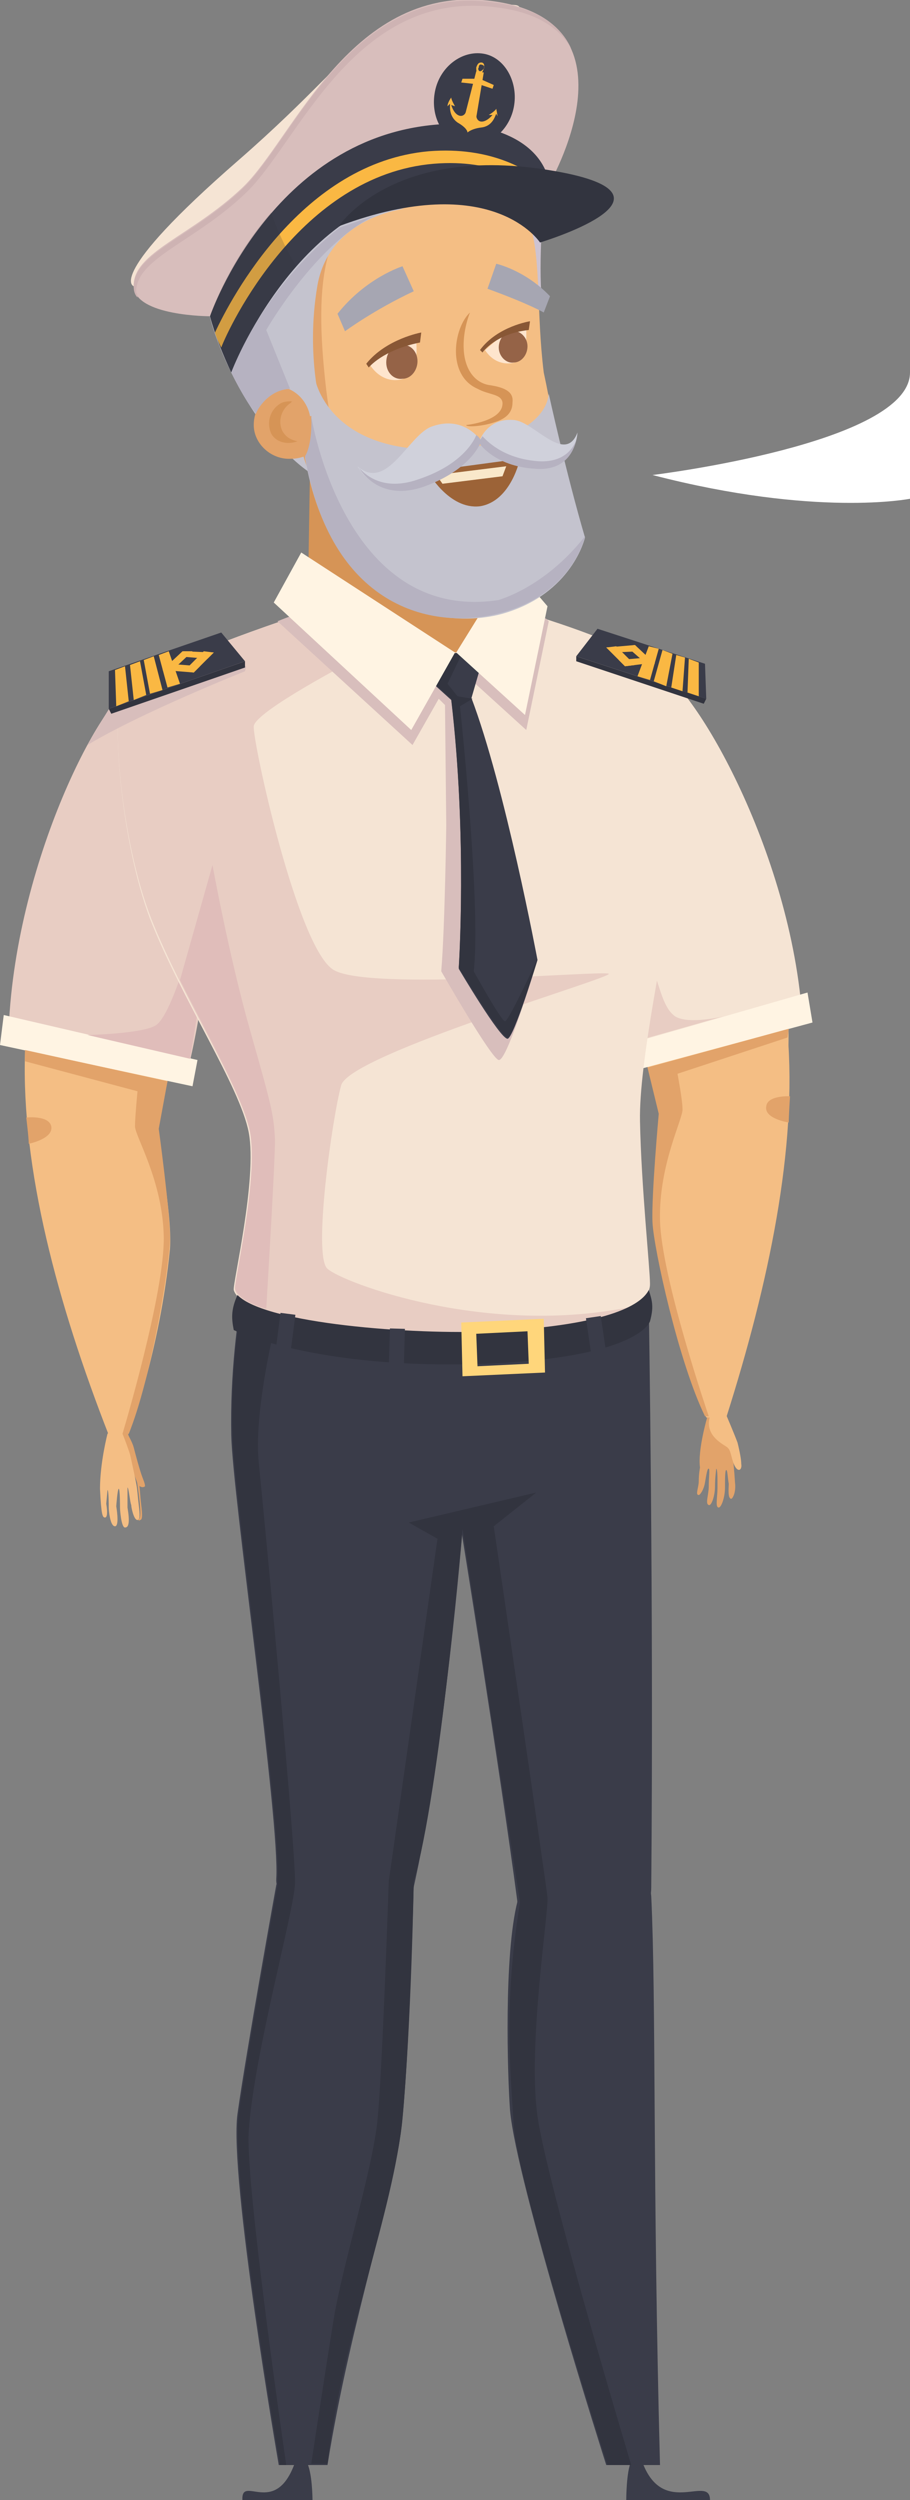 <?xml version="1.0" encoding="utf-8"?>
<!-- Generator: Adobe Illustrator 24.2.1, SVG Export Plug-In . SVG Version: 6.00 Build 0)  -->
<svg version="1.1" id="Livello_1" xmlns="http://www.w3.org/2000/svg" xmlns:xlink="http://www.w3.org/1999/xlink" x="0px" y="0px"
	 viewBox="0 0 72.8 200" style="enable-background:new 0 0 72.8 200;" xml:space="preserve">
<rect x="0" y="0" width="72.8" height="200" fill="#808080" stroke="none"/>
<style type="text/css">
	.st0{fill:#F4BE84;}
	.st1{fill:#E2A36A;}
	.st2{fill:#E8CDC3;}
	.st3{fill:#FFF4E3;}
	.st4{fill:#E0BDBA;}
	.st5{fill:#F5E4D4;}
	.st6{fill:#3A3C49;}
	.st7{fill:#D8BEBC;}
	.st8{fill:#32343F;}
	.st9{fill:#D69456;}
	.st10{fill:#FAB843;}
	.st11{fill:#CDC3D1;}
	.st12{fill:#C4C3CE;}
	.st13{fill:#A6A6B2;}
	.st14{fill:#FEE5CD;}
	.st15{fill:#956347;}
	.st16{fill:#885735;}
	.st17{fill:#B6B2C1;}
	.st18{fill:#9C6337;}
	.st19{fill:#F9E8CA;}
	.st20{fill:#D0D1DB;}
	.st21{fill:#CEB3B3;}
	.st22{opacity:0.2;fill:#32343F;enable-background:new    ;}
	.st23{fill:#FFD67B;}
	.st24{fill:#FFFFFF;}
</style>
<g>
	<g>
		<g id="left_hand_straight_1_">
			<g id="forearm_left_1_">
				<path class="st0" d="M12.7,90c-0.2,1.3,1.1,6.8,0.9,9.9c-0.8,8.2-3.3,14.8-3.3,14.8l-1.6,0.1c-4.1-10.5-7-21.3-6.7-30.6
					C2.1,77,13.1,86.5,12.7,90z"/>
			</g>
			<g id="shoulder_left_1_">
				<path class="st0" d="M11.2,54.8c9.4,4.4,2.6,28.4,1.5,35.3c-1.1,3.1-1.8,5.3-3.8,5.4c-6,0.2-7.6-7.9-6.6-17.6
					C3.5,65,9,54.6,11.2,54.8z"/>
			</g>
			<g id="wrist_left_1_">
				<path class="st1" d="M10.2,114.7c0,0,0.4,0.7,0.5,1.1s0.5,1.9,0.7,2.4s0.2,0.6,0.2,0.7c-0.1,0.1-0.5,0.2-0.7-0.5
					c-0.3-0.7-0.6-1.9-0.6-1.9L10.2,114.7z"/>
				<path class="st0" d="M8.6,114.7c0,0-0.6,2.3-0.6,4.4c0.1,2.1,0.2,2.3,0.4,2.3s0.2-0.5,0.1-1.1l0.1-1.1c0.1,0,0.1,1.2,0.1,1.4
					c0,0.2,0.1,1.5,0.5,1.5c0.3,0,0.2-1,0.1-1.6c0,0,0.1-1.4,0.2-1.4c0.1,0,0.1,1.3,0.1,1.5s0.1,1.6,0.4,1.6c0.3,0,0.4-0.4,0.2-1.6
					V119c0.1,0,0.2,1.2,0.3,1.4c0,0.2,0.2,1.2,0.5,1.2c0.2,0,0.2-0.4,0.1-1.2c-0.1-0.8-0.1-1.2-0.2-1.7c-0.1-0.6-0.9-4.2-0.9-4.2
					S9.4,113.8,8.6,114.7z"/>
				<path class="st1" d="M10.2,114.5c0,0-0.1,0-0.1-0.1l-0.3,0.3c0,0,1,2.4,1.2,4.1c0.3,2.1,0.3,2.9,0,2.7l0,0
					c0.1,0.1,0.1,0.2,0.2,0.1c0.2,0,0.2-0.4,0.1-1.2c-0.1-0.8-0.1-1.4-0.2-1.9C11,117.9,10.2,114.5,10.2,114.5z"/>
			</g>
		</g>
		<path class="st2" d="M15,85.7c2.7-10.8,3.6-30.6-4-30.9C8.7,54.7,1.3,68.4,0.7,82.2L15,85.7z"/>
		<polygon class="st3" points="0.3,81.2 0,83.6 15.4,86.9 15.8,84.8 		"/>
		<path class="st1" d="M2,84l11.4,2.5l-0.7,3.8c0,0,0.9,6.6,0.9,8.7s-1.5,11.3-3.3,15.7H9.8c0,0,3.4-11.3,3.3-15.8
			c-0.1-4.5-2.3-8-2.3-8.8c0-0.7,0.2-2.8,0.2-2.8l-9-2.4V84z"/>
		<path class="st1" d="M2.1,89.4c0,0,0.2,1.6,0.2,2.1c0,0,2-0.4,1.8-1.4C3.9,89.2,2.1,89.4,2.1,89.4z"/>
		<path class="st4" d="M7,82.8l8.2,1.9c0,0,1.8-10.2,1.7-15.4c0,0-2.6,11.4-4.4,12.7C11.5,82.7,7,82.8,7,82.8z"/>
	</g>
	<g>
		<g id="left_hand_straight_2_">
			<g id="wrist_right_1_">
				<path class="st1" d="M56.6,113.3c0,0-0.8,2.7-0.6,4.1c0,0-0.1,0.5-0.1,1.1c0,0.5-0.3,1.1,0,1.1c0.1,0,0.4-0.4,0.5-1
					s0.2-1.2,0.3-1.1c0.1,0,0,0.7,0,1.4c0,0.7-0.3,1.4,0,1.5c0.2,0.1,0.5-0.7,0.5-1.5c0-0.7,0.1-1.4,0.1-1.4c0.1,0,0.1,0.7,0.1,1.5
					s-0.2,1.6,0.1,1.6c0.2,0,0.5-0.8,0.5-1.6c0-0.7,0-1.4,0.1-1.4s0.1,0.5,0.2,1.1c0,0.3-0.1,1.2,0.2,1.2c0.1,0,0.4-0.5,0.3-1.3
					c-0.1-1.7-0.4-4.4-0.8-5.2C57.4,112.4,56.6,113.3,56.6,113.3z"/>
				<path class="st0" d="M58.1,113.2c0,0,0.6,1.4,0.9,2.2c0.2,0.8,0.3,1.4,0.3,1.7c0.1,0.6-0.4,0.8-0.7-0.3c-0.2-0.7-0.2-0.8-0.4-1
					s-1.9-0.9-1.4-2.5C57.2,112.2,58,112.9,58.1,113.2z"/>
			</g>
			<g id="forearm_left_2_">
				<path class="st0" d="M52.7,88.9c0.2,1.3-0.8,6.8-0.3,9.9c1.2,8.2,4.1,14.6,4.1,14.6h1.6c3.4-10.7,5.7-21.6,4.9-30.8
					C62.5,75.3,52.1,85.4,52.7,88.9z"/>
			</g>
			<g id="shoulder_left_2_">
				<path class="st0" d="M52.3,53.6c-9.1,4.9-1.1,28.5,0.4,35.3c1.2,3,2.1,5.2,4.1,5.1c6-0.1,7.2-8.4,5.7-18
					C60.5,63.4,54.4,53.3,52.3,53.6z"/>
			</g>
		</g>
		<path class="st5" d="M50.1,84.7c-3.3-10.6-5.3-30.4,2.2-31.1c2.3-0.2,10.5,13.1,11.8,26.8L50.1,84.7z"/>
		<polygon class="st3" points="64.6,79.4 65,81.8 49.8,85.9 49.3,83.8 		"/>
		<path class="st1" d="M63.1,82.3l-11.3,3.1l0.9,3.7c0,0-0.6,6.6-0.5,8.7s2.1,11.2,4.2,15.5h0.3c0,0-3.8-11.1-3.9-15.7
			c-0.1-4.5,1.9-8.2,1.8-8.9c0-0.7-0.4-2.8-0.4-2.8L63,83L63.1,82.3z"/>
		<path class="st1" d="M63.2,87.7c0,0-0.1,1.6-0.1,2.1c0,0-2-0.3-1.8-1.3C61.4,87.6,63.2,87.7,63.2,87.7z"/>
		<path class="st2" d="M57.9,81.3l-8.1,2.3c0,0-3.3-13.2-2.5-15.3c5.7,7.4,4.9,11.7,6.7,13C55.1,82,57.9,81.3,57.9,81.3z"/>
	</g>
	<g id="right_leg_2_">
		<path id="foot_right_1_" class="st6" d="M50.1,200c0,0,0-2.3,0.4-3.1c0.2-0.3,0.6,0.1,0.9,0.1c1.7,4.5,5.5,0.8,5.4,3.1
			C55.8,200,50.1,200,50.1,200z"/>
		<path id="shin_right_1_" class="st6" d="M52.8,197.2h-4.3c0,0-7.2-22.6-7.7-28.4c-0.2-2.8-0.5-12.4,0.6-16.7
			c1.1-4.2,10.2-6.3,10.7-0.4C52.5,160.3,52.2,174.3,52.8,197.2z"/>
		<g id="hip_right_1_">
			<path class="st6" d="M51.9,104.3c0,0,0.4,23.8,0.2,46.7c0,4.4-7.8,7.9-10.7,1.2c-1.4-10.6-4.5-29.8-4.5-29.8s-7.6-11.8-0.4-19.1
				C41.5,98.4,50.9,97.2,51.9,104.3z"/>
		</g>
	</g>
	<g id="left_leg_2_">
		<path id="foot_left_4_" class="st6" d="M25,200c0,0,0-2.3-0.5-3.1c-0.2-0.3-0.6,0.1-0.9,0.1c-1.6,4.5-4.4,0.8-4.2,3.1
			C20.4,200,25,200,25,200z"/>
		<path id="shin_left_6_" class="st6" d="M22.1,150.8c0,0-2.4,13.3-3.1,18.3s3.3,28.1,3.3,28.1h3.9c1.9-11.9,5.5-22.1,6-27.7
			c0.6-6.3,0.9-18.9,0.9-18.9C33.2,146.6,23.9,144.9,22.1,150.8z"/>
		<path class="st6" d="M18.5,114.8c0.1,4.9,3.9,30.8,3.6,35.5c-0.2,3,8.4,8,10.9,1.1c2.6-11.4,4-29,4-29s7.6-10.7,0.4-17.8
			c-7.7-5.7-16.3-9.8-17.9-1.9C19,105.4,18.4,109.9,18.5,114.8z"/>
	</g>
	<path class="st5" d="M9.8,55.7c2.3-3.4,22.9-9.2,22.9-9.2s18.2,4.2,20.4,7.6c0.9,1.4,1.7,11.1,1,15.6c-0.9,5.7-3,15.3-2.9,20
		c0.1,5.2,0.8,11.8,0.8,13c0,0.6-0.1,3.2-12.6,3.9c-6.8,0.4-20-0.8-20.7-3.4c-0.1-0.5,1.9-8.9,1.2-12.6c-0.7-3.7-5.4-10.7-7.9-17.1
		C9.6,67.1,8.9,57,9.8,55.7z"/>
	<path class="st2" d="M26.2,101.5c-1.2-1,0.4-12.2,1.1-14.7c0.8-2.5,21.8-8.6,21.4-8.9c-0.4-0.3-19.1,1.4-22-0.3s-6.5-18.3-6.4-19.5
		s8.2-5.4,8.2-5.4l-2.1-4.3c-6.3,2-15.1,5.2-16.6,7.3C8.9,57,9.6,67.1,12.1,73.5c2.5,6.3,7.1,13.3,7.9,17.1
		c0.7,3.7-1.3,12.1-1.2,12.6c0.7,2.6,13.9,3.7,20.7,3.4c6.6-0.4,9.7-1.3,11.2-2.1l0,0C39,107,27.4,102.6,26.2,101.5z"/>
	<g>
		<path class="st7" d="M37.1,55.8l-1.3-1.2l0.7-1.2L27,47.9c-1.3,0.6-3.1,1.1-4.8,1.8L33,59.6l2.1-3.7l0.5,0.5l0.1,9.6
			c0,0-0.1,8.1-0.4,11.7c0,0,4,7,4.6,7.1s2.4-5.8,2.4-5.8l-5.4-12.3L37.1,55.8z"/>
		<path class="st7" d="M43.7,49.5c-1.3-0.5-2.6-0.9-3.9-1.3l-3.2,5.2l5.5,5l1.8-8.7L43.7,49.5z"/>
	</g>
	<path class="st6" d="M40.6,83.1c0.5,0,2.4-6.3,2.4-6.3s-2.6-13.9-5.3-21C37.4,55,36,54.7,36.1,56c1.3,11.1,0.6,21.5,0.6,21.5
		S40,83.1,40.6,83.1z"/>
	<polygon class="st6" points="33.5,52.5 38.8,52.1 37.7,55.9 36.1,56 34,54.1 	"/>
	<path class="st8" d="M40.4,81.7c-0.3,0-2.5-4-2.5-4c0.6-5.3-1.1-21.2-1.1-21.2l1-0.6l-1.2-0.2l-0.8-1l1.2-2.5l-2.7,0.2l-0.4,1.4
		L34,54l2.1,1.9c1.3,11.1,0.6,21.5,0.6,21.5s3.4,5.6,3.9,5.6s2.4-6.3,2.4-6.3S40.7,81.7,40.4,81.7z"/>
	<polygon class="st9" points="40.9,50 37.5,52.4 24.6,49.9 24.8,37.5 39.8,40.6 	"/>
	<polygon class="st3" points="21.9,48.2 24.1,44.2 36.4,52.2 32.9,58.4 	"/>
	<polygon class="st3" points="36.5,52.2 42,57.2 43.8,48.5 40.9,45.1 	"/>
	<path class="st8" d="M22.9,197.2c0,0-3.3-22.6-3-26.7c0.4-6.1,3.6-17.5,3.7-19.8c0.1-2.4-2.5-29.8-2.9-33.7
		c-0.4-3.9,1.2-10.5,1.2-10.5l-3.1-0.6c0,0.2,0.1,0.4,0.1,0.6c0,0,0,0,0.1,0c-0.3,2.4-0.5,5.3-0.4,8.3c0.1,4.9,3.9,30.8,3.6,35.5
		c0,0.2,0,0.3,0,0.5l0,0c0,0-2.4,13.3-3.1,18.3s3.3,28.1,3.3,28.1L22.9,197.2L22.9,197.2z"/>
	<path class="st8" d="M32.7,121.8l10.2-2.4l-3.4,2.7c0,0,4.2,28.6,4.3,29.7s-1.6,11.9-0.8,17.5s7.5,27.9,7.5,27.9h-1.9
		c0,0-7.2-22.5-7.5-27.2s-0.8-9.8,0.5-17.8L37,122.3c0,0-1.8,21.1-3.9,28.2c0,0-0.2,11.5-0.9,18.9c-0.7,7.5-4.9,17.9-6,27.7h-1.3
		c0,0,1.1-7.3,1.8-11.6c0.7-4.3,3.1-11.9,3.5-15.9s0.9-19.1,0.9-19.1l3.9-27.4L32.7,121.8z"/>
	<path class="st4" d="M22,91.2c-0.1-2.1-0.3-2.8-2-8.8s-3-13.2-3-13.2l-2.6,9.2c2.2,4.4,5.1,9.5,5.6,12.1c0.7,3.7-1.3,12.1-1.2,12.6
		c0.2,0.6,1.1,1.2,2.5,1.6C21.5,101.3,22,92.9,22,91.2z"/>
	<path class="st7" d="M19.7,53.3l-0.1,0.4c0,0-8.3,3.3-12.6,5.9c0,0,1.2-2.1,1.8-3C8.7,56.6,16.9,52.4,19.7,53.3z"/>
	<g>
		<polygon class="st8" points="19.6,53.4 8.9,57.1 8.7,56.7 19.6,52.9 		"/>
		<polygon class="st6" points="19.6,52.9 8.7,56.7 8.7,53.7 17.7,50.6 		"/>
		<polygon class="st10" points="10.3,56.1 9.3,56.5 9.2,53.6 10,53.3 		"/>
		<polygon class="st10" points="11.7,55.6 10.7,56 10.4,53.2 11.2,52.9 		"/>
		<polygon class="st10" points="13,55.2 12,55.5 11.5,52.8 12.3,52.5 		"/>
		<polygon class="st10" points="14.4,54.7 13.4,55 12.7,52.4 13.5,52.1 		"/>
		<g>
			<polygon class="st10" points="15.5,53.8 14.7,53.7 16.3,52.1 17.1,52.2 			"/>
			<polygon class="st10" points="15.5,53.8 16,53.3 13.5,53.1 13,53.6 			"/>
			<polygon class="st10" points="14.7,52.1 14.2,52.5 16.6,52.7 17.1,52.2 			"/>
			<polygon class="st10" points="14.6,52.1 15.4,52.1 13.7,53.7 13,53.6 			"/>
		</g>
	</g>
	<g>
		<polygon class="st8" points="46.1,52.9 56.3,56.3 56.5,55.9 46.1,52.5 		"/>
		<polygon class="st6" points="46.1,52.5 56.5,55.9 56.4,53.1 47.8,50.3 		"/>
		<polygon class="st10" points="55,55.4 55.9,55.7 55.9,53 55.1,52.7 		"/>
		<polygon class="st10" points="53.7,55 54.6,55.3 54.8,52.6 54.1,52.4 		"/>
		<polygon class="st10" points="52.3,54.5 53.3,54.9 53.8,52.3 53,52 		"/>
		<polygon class="st10" points="51,54.1 52,54.4 52.7,51.9 51.9,51.7 		"/>
		<g>
			<polygon class="st10" points="50,53.3 50.8,53.2 49.3,51.7 48.5,51.8 			"/>
			<polygon class="st10" points="50,53.3 49.5,52.8 51.8,52.6 52.4,53 			"/>
			<polygon class="st10" points="50.8,51.6 51.2,52.1 49,52.2 48.5,51.8 			"/>
			<polygon class="st10" points="50.8,51.6 50.1,51.7 51.7,53.1 52.4,53.1 			"/>
		</g>
	</g>
	<g>
		<path class="st11" d="M41.7,9.4c0,0,2.3,1.4,2.1,3.7c-0.3,2.2-0.7,7.1-0.5,10.3l-4.8-3.9L41.7,9.4z"/>
		<path class="st12" d="M17,26.1c2.1,6.7,7.6,13.3,10.6,12.5c3-0.8,3.6-13.8,1.5-20.5s-4.8-8.3-7.5-6C19.3,13.9,14.9,19.3,17,26.1z"
			/>
		<path class="st0" d="M23.4,32.4c2.6,15.8,12.8,14.3,16,13.5c5.1-1.3,6.3-6,4.1-16.1c-1.2-9.7,1.6-16.8-10.1-15.5
			C23.6,15.4,21.4,20.9,23.4,32.4z"/>
		<path class="st1" d="M30.3,14.9c-4.2,2.8-5.3,6.9-4.2,16.3c1.7,14,8.3,14.5,12.7,14.8c-3.7,0.8-13,1.3-15.5-13.6
			C21.7,22.3,23.2,16.8,30.3,14.9z"/>
		<path class="st1" d="M20.3,34c0,1.5,1.4,2.8,3,2.7c1.6,0,2.9-1.3,2.9-2.9s-1.4-2.8-3-2.7C21.5,31.2,20.3,32.4,20.3,34z"/>
		<path class="st12" d="M32.4,16.7c0,0-6,0.6-7,6.1c-1,5.8,0.4,10.3,0.4,10.3l-1,0.2c0,0-0.2-1.7-2-2.3
			C21.3,25.7,19.9,16.5,32.4,16.7z"/>
		<path class="st13" d="M27.6,26.5c0,0,2.3-1.7,5.5-3.2l-0.9-2c0,0-2.9,0.9-5.2,3.8L27.6,26.5z"/>
		<path class="st13" d="M43.5,25c0,0-1.2-0.7-4.5-1.9l0.7-2c0,0,2.3,0.5,4.3,2.6L43.5,25z"/>
		<g>
			<path class="st14" d="M33.3,27.3c0,0,0.2,2.1-0.5,2.7s-2.2,0.7-3.2-0.8C29.7,29.2,31.7,27.2,33.3,27.3z"/>
			<path class="st15" d="M30.9,29c0,0.8,0.6,1.4,1.3,1.3c0.7,0,1.2-0.7,1.2-1.4c0-0.8-0.6-1.4-1.3-1.3C31.4,27.6,30.9,28.2,30.9,29z
				"/>
			<g>
				<path class="st16" d="M29.5,29.4c0,0,1.1-1.4,4.1-2l0.1-0.8c0,0-2.8,0.5-4.4,2.5L29.5,29.4z"/>
			</g>
		</g>
		<g>
			<path class="st14" d="M42.1,26.3c0,0,0.1,2-0.4,2.4c-0.5,0.5-2,0.7-2.9-0.7C38.9,28,40.6,26.1,42.1,26.3z"/>
			<path class="st15" d="M39.9,27.8c0,0.7,0.6,1.3,1.2,1.2c0.6,0,1.1-0.6,1.1-1.3c0-0.7-0.6-1.3-1.2-1.2
				C40.4,26.5,39.9,27.1,39.9,27.8z"/>
			<g>
				<path class="st16" d="M38.6,28.2c0,0,1-1.5,3.7-1.8l0.1-0.7c0,0-2.6,0.4-4,2.3L38.6,28.2z"/>
			</g>
		</g>
		<g>
			<path class="st12" d="M25.2,30.3c0,0,1.2,7.1,13,5.4c0,0,5.4-1.1,5.7-4.2c0,0,1.4,6.4,2.9,11.5c0,0-1,4.5-6.6,6.1
				c-5.1,1.4-13.8-0.6-15.8-12.5c0,0,0.7-1,0.5-3.2L25.2,30.3z"/>
			<path class="st17" d="M46.8,42.9c0,0-0.9,4.5-6.6,6.1c-5.8,1.6-13.8-0.6-15.8-12.5c0,0,0.6-0.8,0.5-3.2c0,0,2.6,16.6,15,14.7
				C39.8,48,43.5,47.1,46.8,42.9z"/>
		</g>
		<path class="st5" d="M10.7,22.9c0,0-2.4-0.7,8.4-10.1C30.8,2.6,29.5-0.5,41.2,0.4C45.6,0.8,10.7,22.9,10.7,22.9z"/>
		<path class="st9" d="M22.4,32.3c0.3-0.2,0.7-0.2,1.1-0.2c-0.1,0-0.2,0-0.2,0.1c-0.8,0.5-1.1,1.5-0.7,2.3c0.3,0.5,0.7,0.7,1.2,0.8
			c-0.8,0.3-1.7,0.1-2.1-0.6C21.3,33.8,21.6,32.8,22.4,32.3z"/>
		<g>
			<path class="st18" d="M41.6,36.7l-7.4,1c0,0,1.7,3.1,4.2,2.8C40.9,40.1,41.6,36.7,41.6,36.7z"/>
			<polygon class="st19" points="40.5,37.3 34.9,38 35.4,38.7 40.2,38.1 			"/>
		</g>
		<path class="st7" d="M16.8,25.3c0,0-6,0-6.1-2.4c-0.1-2.7,4.6-4,8.7-7.9S28.1-1.5,39.5,0.1c12,1.7,4.4,14.7,4.4,14.7
			s-6-3.1-12.1-1.7S16.8,25.3,16.8,25.3z"/>
		<path class="st6" d="M18.5,29.8c-0.7-1.5-1.3-3-1.7-4.5c0,0,5.2-15.2,19.5-15.4c0,0,6.8,0,7.7,4.9l-0.7,4.6c0,0-1.6-4.7-7.9-4.4
			C23.8,15.7,18.5,29.8,18.5,29.8z"/>
		<path class="st20" d="M38.5,35.3c0,0-1.3-2.1-3.9-1.2c-1.9,0.6-3.6,5.3-6,3.2c0,0,1.5,2.9,5.3,1.5C37.8,37.5,38.5,35.3,38.5,35.3z
			"/>
		<path class="st20" d="M38.3,35.4c0,0,0.6-2,2.8-1.8c1.6,0.1,4.1,3.6,5.1,1c0,0-0.1,3.1-3.4,2.9C39.6,37.2,38.3,35.4,38.3,35.4z"/>
		<path class="st9" d="M37.6,25c0,0-0.6,1.4-0.5,3s0.9,2.6,2,2.8c1.4,0.2,2,0.6,1.9,1.4c0,0.8-0.5,1.3-1.5,1.6
			c-0.9,0.3-2.2,0.4-2.2,0.2c0,0,3-0.3,2.9-1.8c-0.1-0.7-1.1-0.6-2-1.1C35.7,30,36.3,26.2,37.6,25z"/>
		<path class="st17" d="M23.2,31.1l-1.9-4.7c0,0,4-7,8.8-9.2l-2.9,1c0,0-5.7,4.1-8.7,11.6c0,0,1.1,2.3,2,3.3
			C20.4,33.1,21.3,31.2,23.2,31.1z"/>
		<path class="st17" d="M38.1,34.8c-0.1,0.3-1,2.3-4.5,3.5c-2.7,1-4.2-0.1-4.9-0.9c0.2,0.3,1.7,2.8,5.3,1.5c3.8-1.4,4.5-3.6,4.5-3.6
			S38.4,35,38.1,34.8z"/>
		<path class="st17" d="M43.1,36.9c-2.9-0.2-4.2-1.7-4.5-2c-0.2,0.3-0.3,0.5-0.3,0.5s1.2,1.9,4.5,2.1c2.4,0.2,3.1-1.4,3.3-2.3
			C45.8,36,45,37,43.1,36.9z"/>
		<path class="st21" d="M10.9,23.4c-0.1-2.7,4.6-4,8.7-7.9C23.8,11.6,28.3-1,39.8,0.6c3.2,0.4,5,1.7,5.9,3.3
			c-0.8-1.8-2.7-3.3-6.2-3.7c-11.4-1.6-16,11-20.1,14.9s-8.8,5.2-8.7,7.9c0,0.3,0.1,0.6,0.3,0.8C11,23.7,11,23.5,10.9,23.4z"/>
		<g>
			<path class="st6" d="M41.1,8.6c-0.4,2-2.2,3.3-3.9,3c-1.8-0.4-2.8-2.3-2.4-4.3c0.4-2,2.2-3.3,3.9-3C40.4,4.6,41.5,6.6,41.1,8.6z"
				/>
			<g>
				<polygon class="st10" points="38.1,9.4 37.2,9.2 38.1,5.7 38.7,5.8 				"/>
				<polygon class="st10" points="39.4,7.1 38.5,6.8 37.8,6.7 36.9,6.6 37,6.3 37.9,6.3 38.6,6.4 39.5,6.8 				"/>
				<path class="st10" d="M38.5,5c-0.2,0-0.3,0.1-0.4,0.4c0,0.2,0,0.5,0.2,0.5s0.3-0.1,0.4-0.4C38.8,5.2,38.7,5,38.5,5z M38.4,5.7
					c-0.1,0-0.2-0.2-0.1-0.3c0-0.2,0.1-0.3,0.3-0.2c0.1,0,0.2,0.2,0.1,0.3C38.6,5.6,38.5,5.7,38.4,5.7z"/>
				<path class="st10" d="M39.7,8.7c-0.1,0.2-0.6,0.5-0.6,0.5h0.3c-0.7,0.8-1.3,0.6-1.3,0L37.7,9l0,0l-0.4-0.1
					c-0.2,0.6-0.9,0.5-1.2-0.5l0.3,0.1c0,0-0.3-0.5-0.3-0.7c0,0-0.3,0.4-0.3,0.7L36,8.3c0,0.2-0.1,1,0.6,1.5
					c0.7,0.4,0.8,0.7,0.8,0.8l0,0l0,0l0,0l0,0c0,0,0.3-0.3,1.1-0.4c0.9-0.1,1.1-0.9,1.2-1.1l0.1,0.2C39.8,9.2,39.7,8.7,39.7,8.7z
					 M36,8.4L36,8.4L36,8.4L36,8.4z M39.5,9.1L39.5,9.1L39.5,9.1L39.5,9.1z"/>
			</g>
		</g>
		<path class="st10" d="M34.3,12.1C24.2,13,18.5,23.8,17.2,26.6c0.1,0.4,0.3,0.8,0.5,1.2c0.6-1.6,6.3-13.8,17-14.7
			c4.9-0.4,7.7,1.5,9,2.9l0.2-1C42.4,13.6,39.3,11.7,34.3,12.1z"/>
		<path class="st8" d="M27.1,18.1c0,0,4.5-6.9,17.9-4.3c10.2,2-1.8,5.6-1.8,5.6S39.4,13.5,27.1,18.1z"/>
		<path class="st22" d="M21.7,17c-3.5,4-4.9,8.3-4.9,8.3c0.4,1.5,1,3,1.7,4.5c0,0,1.7-4.5,5.2-8.5C22.7,19.6,22.1,18.2,21.7,17z"/>
	</g>
	<g>
		<path class="st8" d="M51.9,103.2c-0.5,1-2.7,2.8-12.5,3.3c-6.3,0.3-18.2-0.6-20.4-2.9c-0.5,1.1-0.5,1.8-0.3,2.8
			c0,0,6.5,3.2,20.1,2.7c12.4-0.5,13.2-3.4,13.2-3.4C52.3,104.6,52.2,104.1,51.9,103.2L51.9,103.2z"/>
		<path class="st23" d="M36.9,105.8l0.1,4.3l6.6-0.3l-0.1-4.3L36.9,105.8z M42.3,109.1l-4.1,0.2l-0.1-2.6l4.1-0.2L42.3,109.1z"/>
		
			<rect x="21.1" y="106.2" transform="matrix(0.128 -0.992 0.992 0.128 -86.045 115.738)" class="st6" width="3.4" height="1.2"/>
		
			<rect x="30" y="107.4" transform="matrix(2.863953e-02 -1 1 2.863953e-02 -77.163 136.597)" class="st6" width="3.4" height="1.2"/>
		
			<rect x="47.1" y="105.4" transform="matrix(0.989 -0.146 0.146 0.989 -15.096 8.092)" class="st6" width="1.2" height="3.4"/>
	</g>
</g>
<path class="st24" d="M52.2,38c0,0,20.6-2.5,20.6-8.2v10.1C72.8,39.9,65.3,41.4,52.2,38z"/>
</svg>
